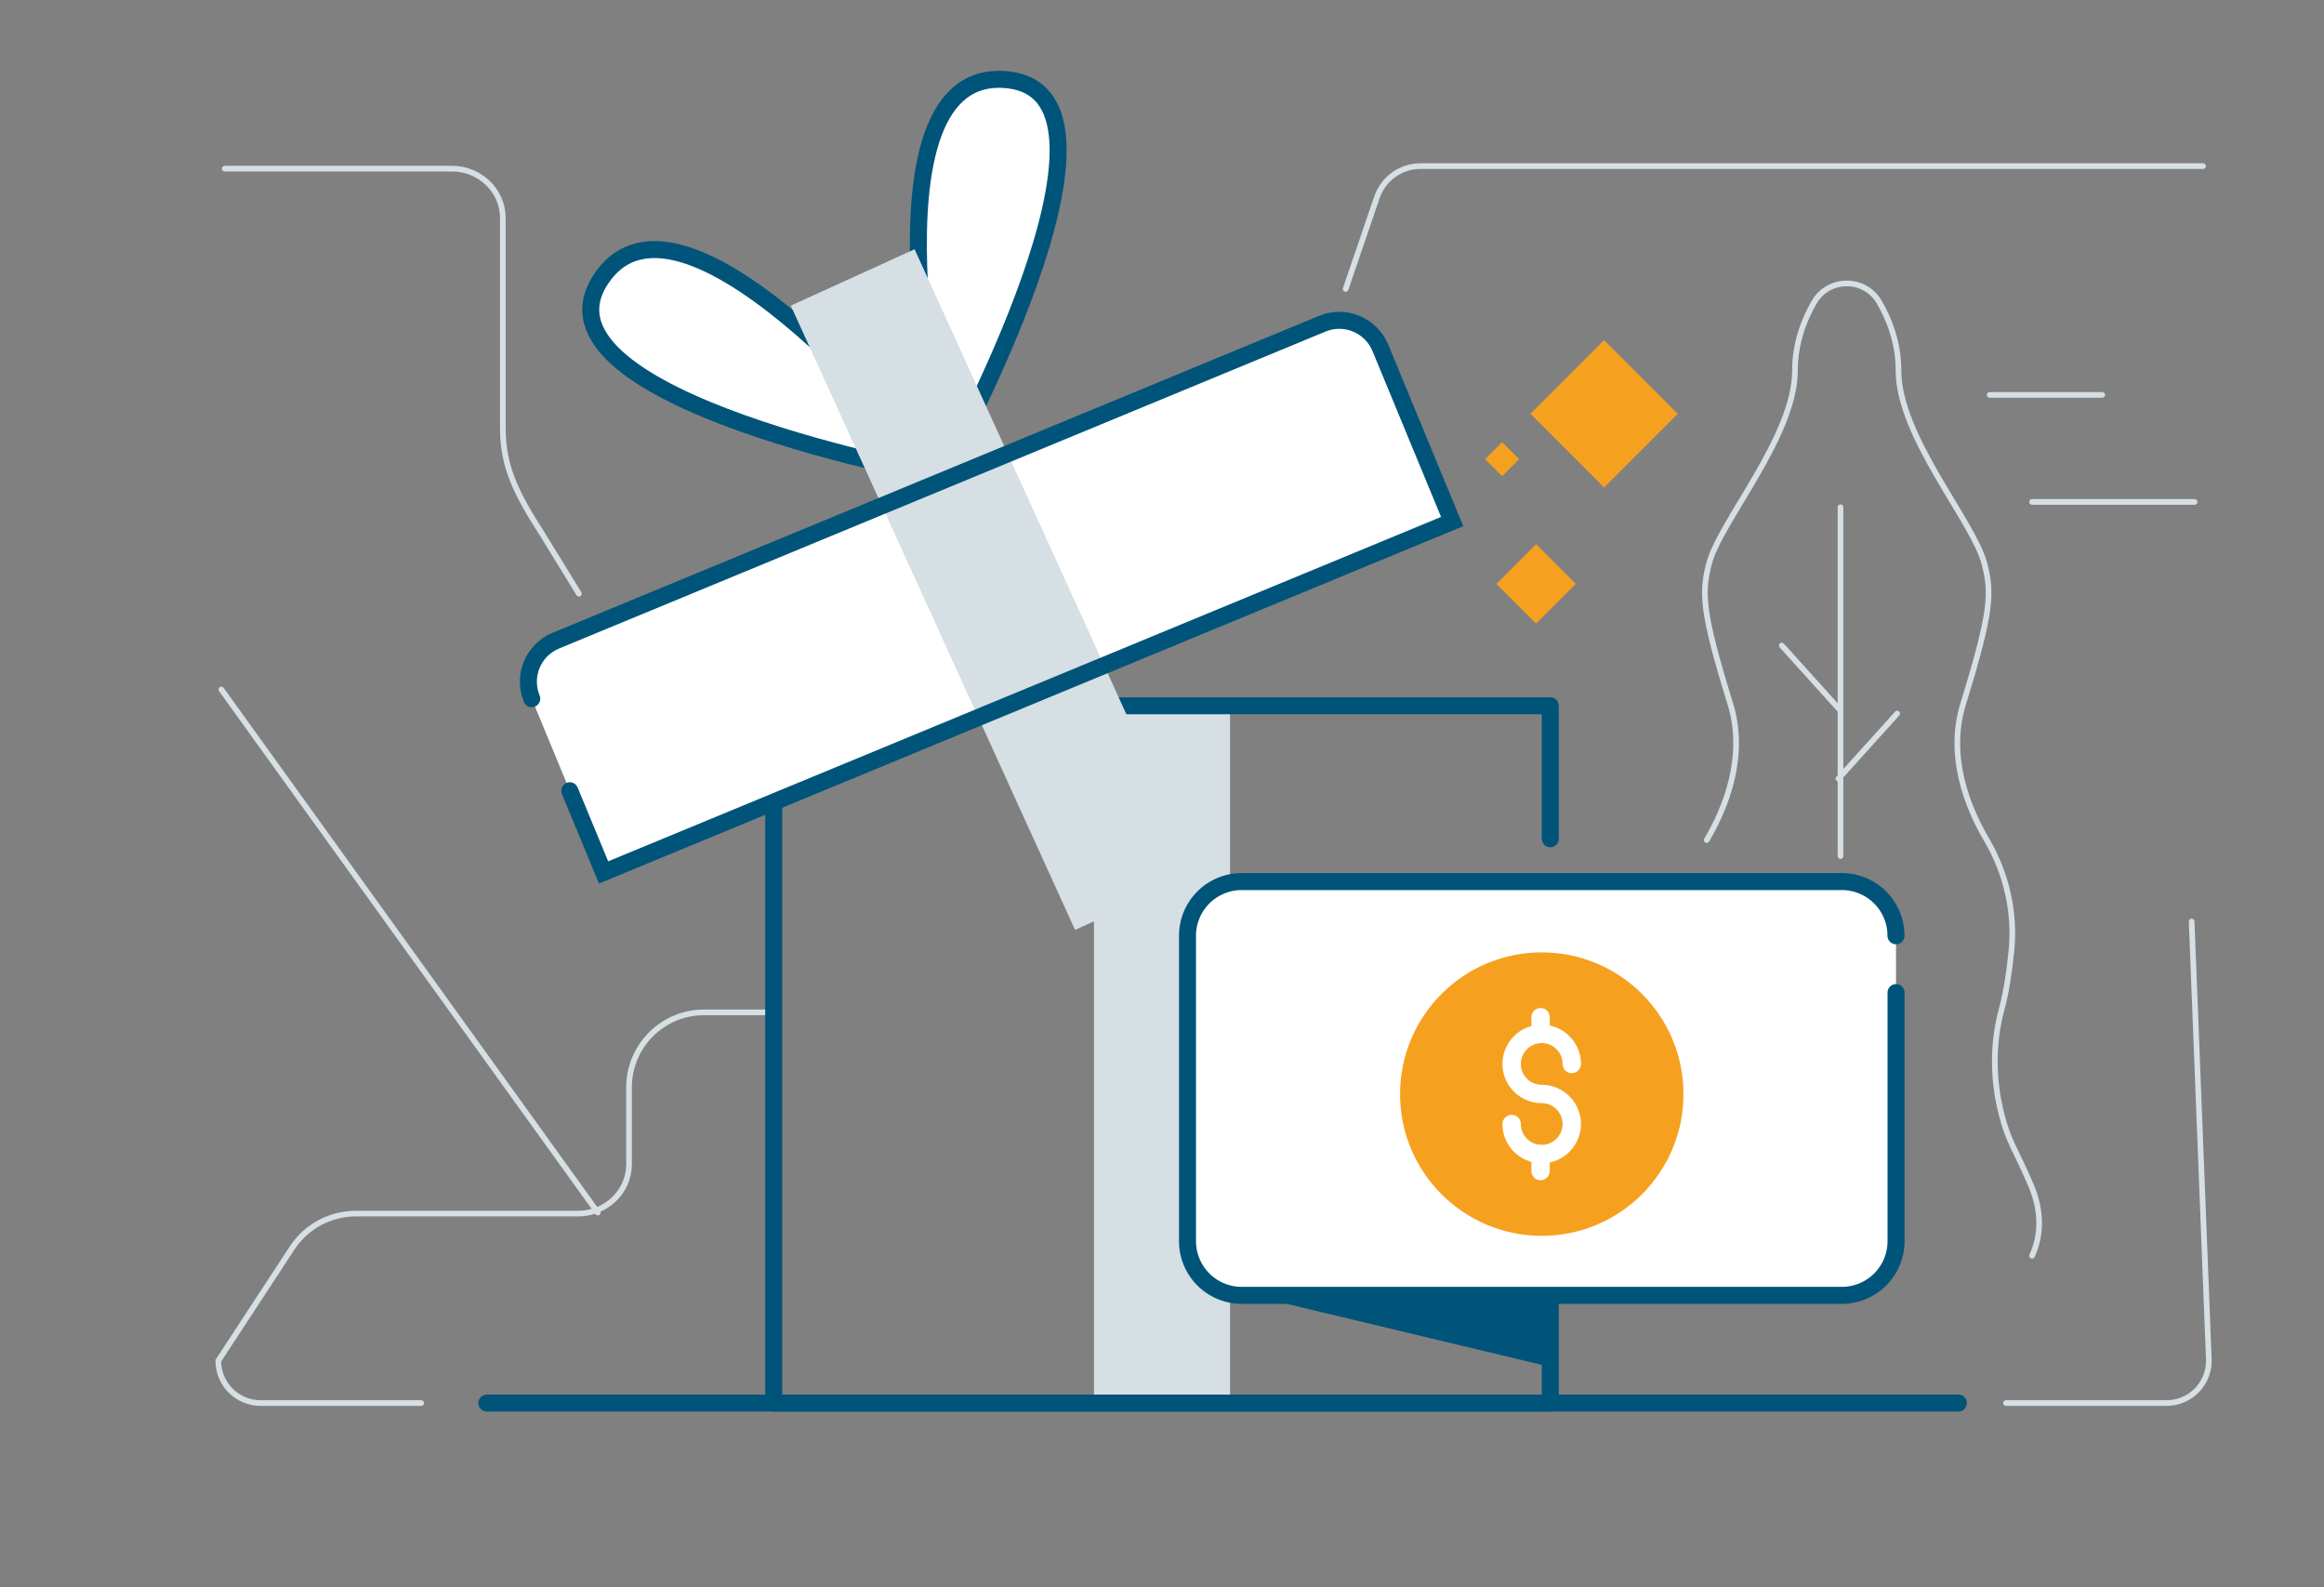 <svg width="410" height="280" fill="none" xmlns="http://www.w3.org/2000/svg"><rect width="100%" height="100%" fill="#808080" stroke="none"/><path d="M74.3 247.5H45.98c-4.13 0-7.47-3.34-7.47-7.47l13.03-19.89c2.48-3.78 6.7-6.06 11.22-6.06h39.23c4.82.02 8.93-3.77 8.98-8.59v-13.67c0-7.31 5.93-13.24 13.24-13.24h12.71" stroke="#D5DFE4" stroke-miterlimit="10" stroke-linecap="round"/><path d="M216.5 125.5h-23v120h23v-120Z" fill="#D5DFE4" stroke="#D5DFE4" stroke-miterlimit="10" stroke-linecap="round"/><path d="M39.65 29.75h40.08c4.82-.02 8.92 3.78 8.98 8.59v37.27c0 6.9 2.56 11.78 7.06 18.76l6.36 10.36" stroke="#D5DFE4" stroke-miterlimit="10" stroke-linecap="round"/><path d="M273.5 227.19v20.31h-137v-123h137v23.46" stroke="#005479" stroke-width="3" stroke-miterlimit="10" stroke-linecap="round" stroke-linejoin="round"/><path d="M166.22 84s-45.6-57.57-60.34-34.54C92.33 70.63 166.22 84 166.22 84Zm.45-1.29s-15.96-71.69 11.21-68.62c24.99 2.83-11.21 68.62-11.21 68.62Z" fill="#fff" stroke="#005479" stroke-width="3" stroke-miterlimit="10" stroke-linecap="round"/><path d="M85.89 247.5H345.5" stroke="#005479" stroke-width="3" stroke-miterlimit="10" stroke-linecap="round"/><path d="M301.1 148.18c3.47-5.91 6.99-14.88 4.14-24.09-5.07-16.35-5.02-19.57-3.74-24.63 1.87-7.38 15.17-22.45 15.17-34.09 0-4.83 1.57-8.94 3.41-12.1 2.54-4.36 8.91-4.36 11.44 0 1.84 3.16 3.41 7.27 3.41 12.1 0 11.64 13.3 26.71 15.17 34.09 1.28 5.06 1.33 8.28-3.74 24.63-2.86 9.21.67 18.18 4.14 24.09 3.46 5.9 5.03 12.71 4.36 19.51-.35 3.54-.89 7.26-1.72 10.31-1.63 6.01-1.58 12.37-.07 18.41 1.27 5.05 2.35 5.96 5.2 12.59 2.3 5.33 1.55 9.6.23 12.52M324.7 89.48V151m-10.36-37.13 10.36 11.48m10 .52-10.36 11.48" stroke="#D5DFE4" stroke-miterlimit="10" stroke-linecap="round"/><path d="M334.5 175.09v43.85a9.56 9.56 0 0 1-9.56 9.56H219.06a9.56 9.56 0 0 1-9.56-9.56v-53.87a9.56 9.56 0 0 1 9.56-9.56h105.87a9.56 9.56 0 0 1 9.56 9.56" fill="#fff"/><path d="M334.5 175.09v43.85a9.56 9.56 0 0 1-9.56 9.56H219.06a9.56 9.56 0 0 1-9.56-9.56v-53.87a9.56 9.56 0 0 1 9.56-9.56h105.87a9.56 9.56 0 0 1 9.56 9.56" stroke="#005479" stroke-width="3" stroke-miterlimit="10" stroke-linecap="round"/><path d="M272 218c13.807 0 25-11.193 25-25s-11.193-25-25-25-25 11.193-25 25 11.193 25 25 25Z" fill="#F5A11F"/><path d="M272.13 201.95c-.18-.04-.37-.05-.56-.02a3.684 3.684 0 0 1-3.26-3.65c0-.89-.73-1.62-1.62-1.62-.89 0-1.62.73-1.62 1.62 0 3.12 2.09 5.85 5.1 6.67v1.62c0 .89.73 1.62 1.62 1.62.89 0 1.62-.73 1.62-1.62v-1.52c3.47-.73 5.83-3.96 5.46-7.48a6.925 6.925 0 0 0-6.88-6.21c-2.03 0-3.68-1.65-3.68-3.68 0-2.03 1.65-3.68 3.68-3.68 2.03 0 3.68 1.65 3.68 3.68 0 .89.73 1.62 1.62 1.62.89 0 1.62-.73 1.62-1.62 0-3.27-2.3-6.1-5.5-6.77v-1.47c0-.89-.73-1.62-1.62-1.62-.89 0-1.62.73-1.62 1.62V181c-3.34.91-5.5 4.16-5.04 7.59.46 3.43 3.39 6 6.86 6 2 0 3.64 1.61 3.68 3.61a3.676 3.676 0 0 1-3.54 3.75Z" fill="#fff"/><path d="M220.52 228.45 273 241v-12.55h-52.48Z" fill="#005479"/><path d="M93.81 123.25c-1.65-4 .25-8.58 4.25-10.24L233.28 57.1c4-1.65 8.58.25 10.24 4.25L256.19 92l-149.71 61.9-5.96-14.41" fill="#fff"/><path d="m161.105 44.63-20.932 9.534 49.74 109.212 20.932-9.534-49.74-109.212Z" fill="#D5DFE4" stroke="#D5DFE4" stroke-miterlimit="10" stroke-linecap="round"/><path d="M93.81 123.25c-1.65-4 .25-8.58 4.25-10.24L233.28 57.1c4-1.65 8.58.25 10.24 4.25L256.19 92l-149.71 61.9-5.96-14.41" stroke="#005479" stroke-width="3" stroke-miterlimit="10" stroke-linecap="round"/><path d="m277.999 102.997-7-7-7 7 7 7.001 7-7.001Zm-10.002-21.999-2.998-2.999-2.998 2.999 2.998 2.998 2.998-2.998Zm27.998-8L282.999 60l-12.997 12.997 12.997 12.996 12.996-12.996Z" fill="#F5A11F"/><path d="M353.9 247.5h28.32c4.13 0 7.47-3.34 7.47-7.47l-3.04-77.47m-35.62-92.9h19.85M358.5 88.54h28.67m1.49-59.24H250.62c-3.47 0-6.55 2.19-7.69 5.47l-5.53 16.2M39.05 121.63l66.41 92.27" stroke="#D5DFE4" stroke-miterlimit="10" stroke-linecap="round"/></svg>